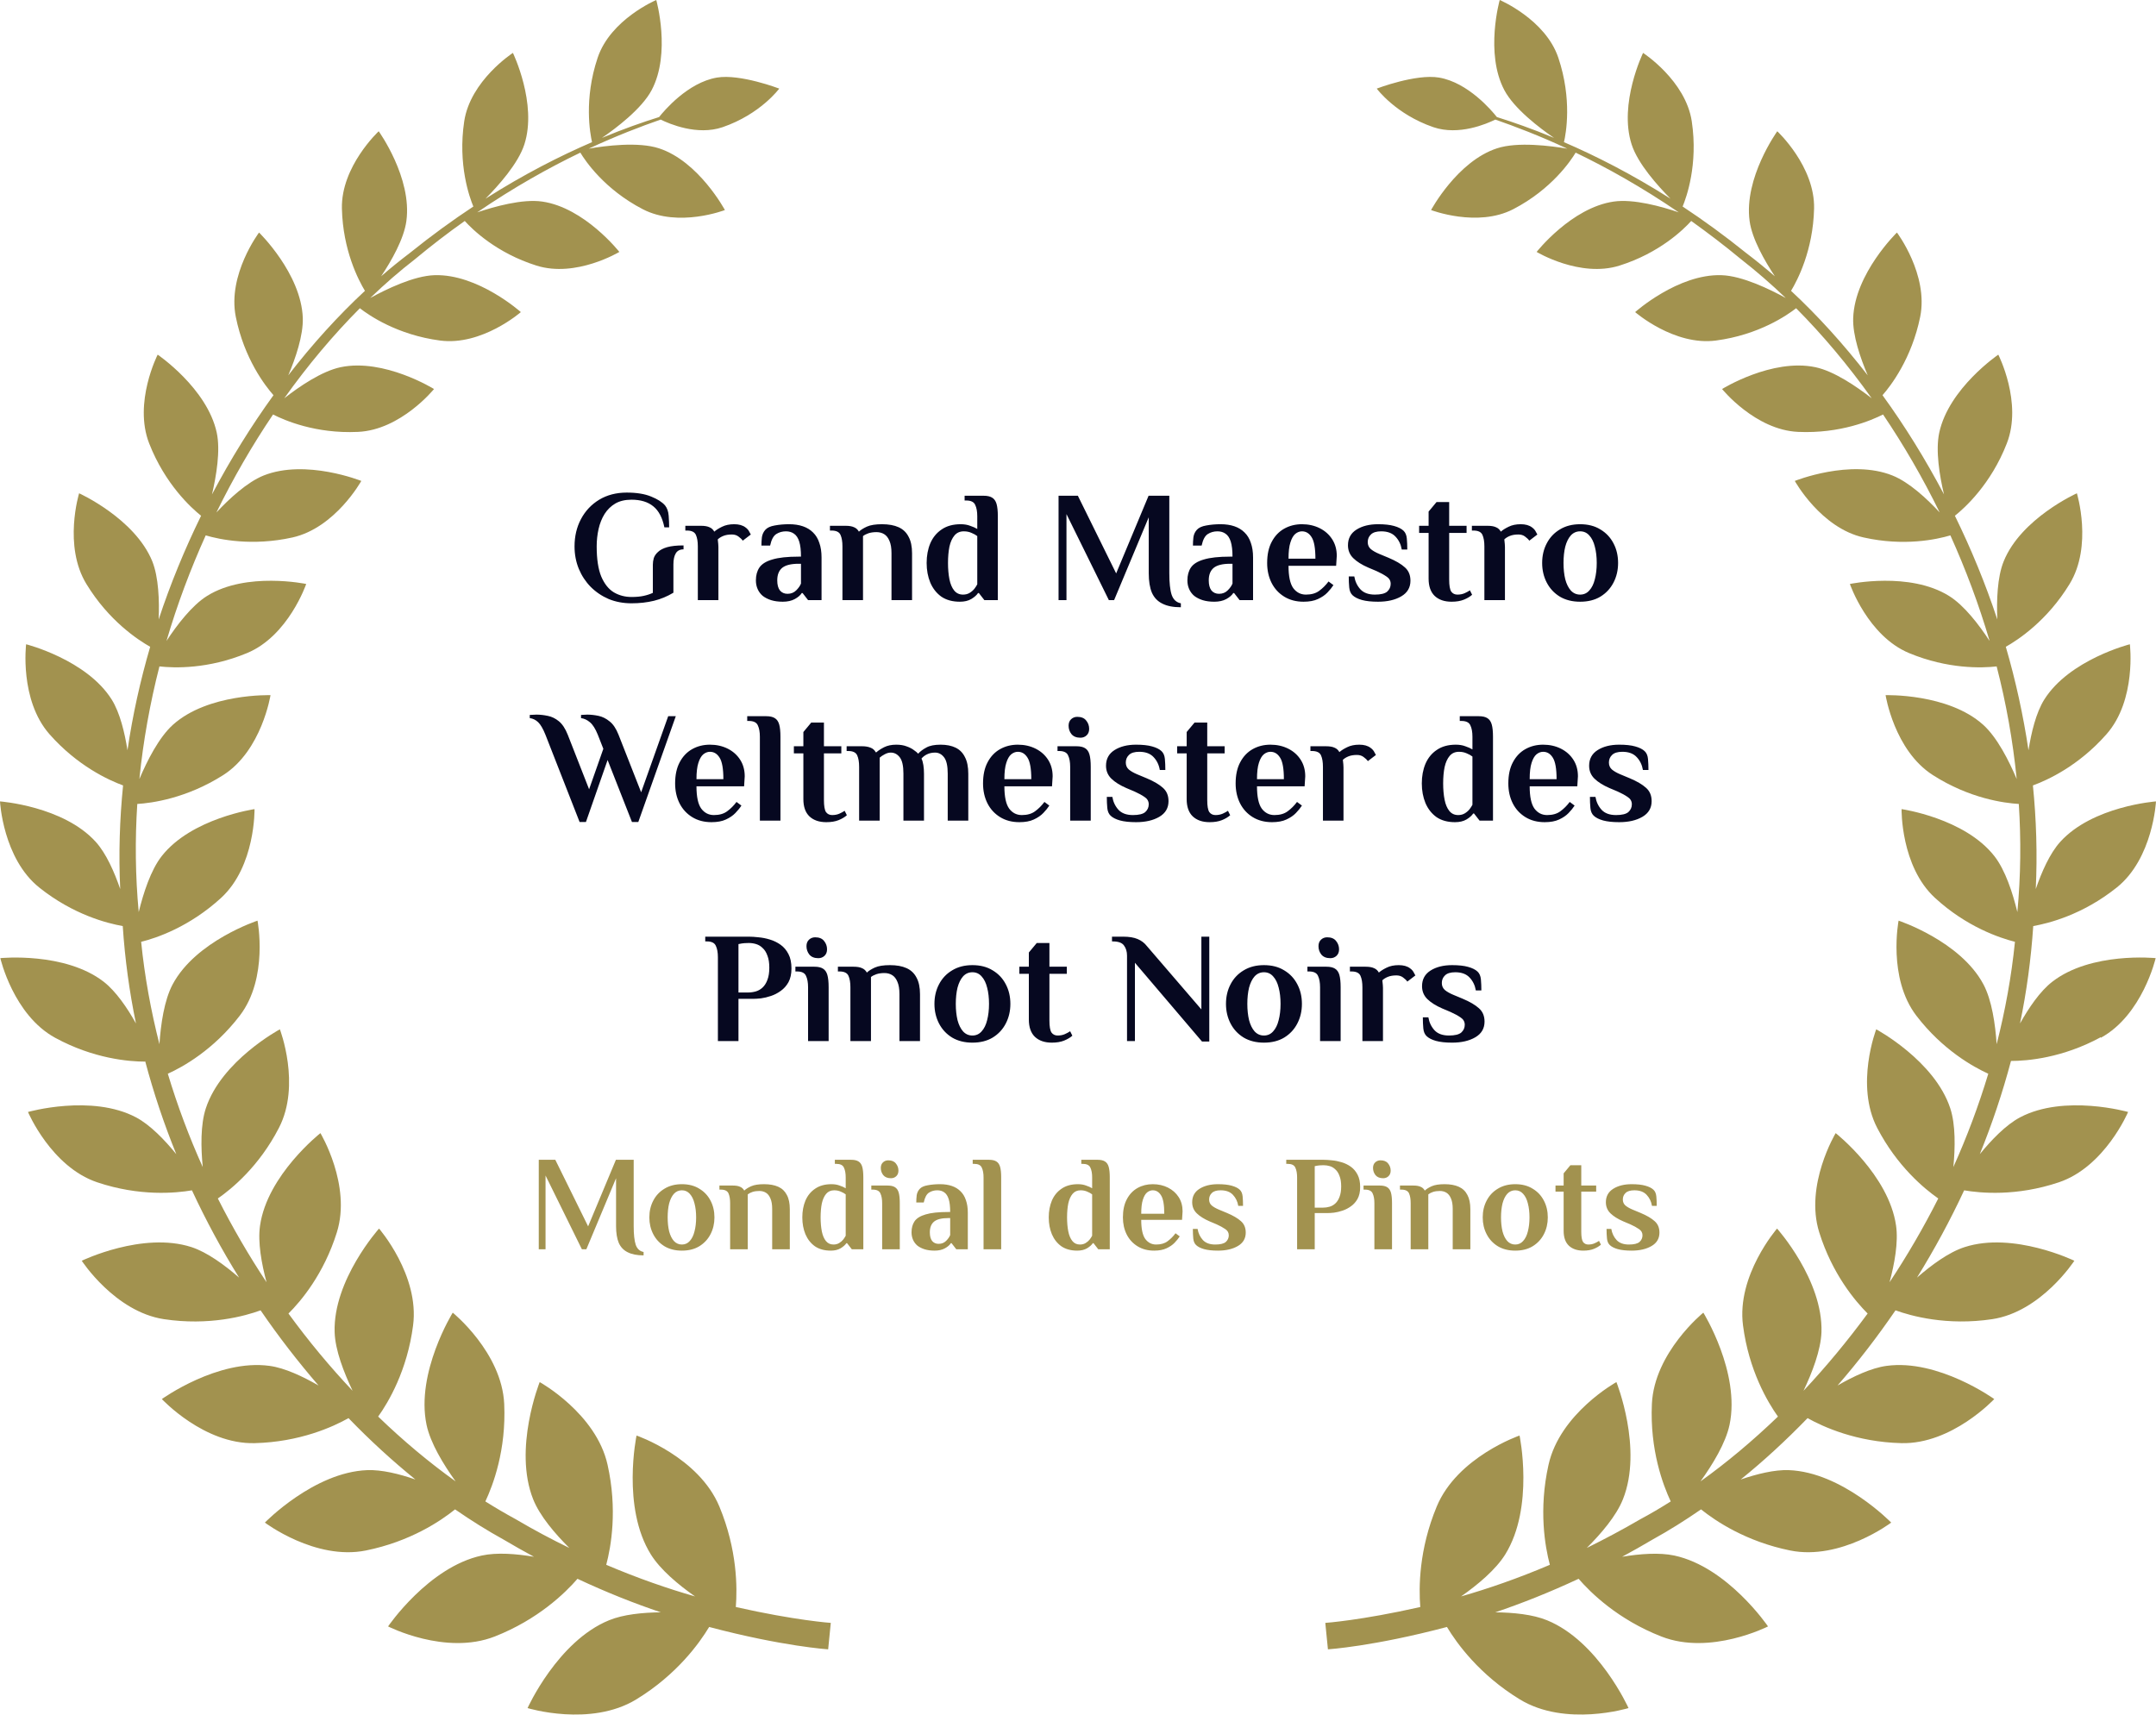 <svg xmlns="http://www.w3.org/2000/svg" width="176" height="140" viewBox="0 0 176 140" fill="none"><g clip-path="url(#clip0_1021_102476)"><path d="M171.492 84.734C174.901 82.872 175.972 78.229 175.972 78.229C175.972 78.229 170.701 77.689 167.526 80.163C166.527 80.937 165.61 82.296 164.899 83.564C165.439 80.964 165.799 78.31 165.979 75.61C167.22 75.394 170.008 74.692 172.788 72.47C175.765 70.094 175.999 65.433 175.999 65.433C175.999 65.433 170.827 65.811 168.182 68.736C167.328 69.681 166.662 71.201 166.186 72.587C166.32 69.735 166.231 66.909 165.952 64.129C167.13 63.697 169.676 62.545 171.96 59.945C174.425 57.146 173.867 52.602 173.867 52.602C173.867 52.602 168.929 53.853 166.878 57.119C166.204 58.199 165.817 59.819 165.592 61.258C165.16 58.379 164.54 55.554 163.739 52.809C164.728 52.251 167.112 50.695 168.947 47.68C170.854 44.558 169.541 40.275 169.541 40.275C169.541 40.275 164.989 42.318 163.568 45.827C163.037 47.132 162.983 49.048 163.046 50.578C162.075 47.645 160.906 44.81 159.583 42.111C160.393 41.463 162.525 39.537 163.82 36.208C165.124 32.87 163.127 28.956 163.127 28.956C163.127 28.956 159.089 31.7 158.306 35.326C157.991 36.784 158.333 38.853 158.693 40.365C157.173 37.486 155.491 34.768 153.674 32.267C154.357 31.493 156.057 29.27 156.75 25.869C157.443 22.423 154.852 18.986 154.852 18.986C154.852 18.986 151.416 22.324 151.281 25.959C151.227 27.39 151.875 29.253 152.469 30.647C150.481 28.083 148.376 25.761 146.208 23.746C146.73 22.882 148.007 20.453 148.088 17.033C148.169 13.587 145.084 10.717 145.084 10.717C145.084 10.717 142.341 14.523 142.826 18.05C143.024 19.508 144.059 21.307 144.886 22.558C144.112 21.892 143.33 21.253 142.547 20.659C140.784 19.238 139.048 17.978 137.357 16.862C137.663 16.124 138.635 13.443 138.104 9.907C137.6 6.569 134.128 4.319 134.128 4.319C134.128 4.319 132.122 8.458 133.193 11.787C133.697 13.362 135.334 15.18 136.368 16.223C133.211 14.217 130.261 12.723 127.67 11.607C127.832 10.924 128.354 8.116 127.211 4.715C126.159 1.584 122.426 0 122.426 0C122.426 0 121.203 4.337 122.804 7.36C123.613 8.89 125.709 10.474 126.861 11.257C125.089 10.519 123.506 9.97 122.192 9.556C121.797 9.052 119.854 6.74 117.479 6.335C115.581 6.011 112.388 7.234 112.388 7.234C112.388 7.234 113.917 9.322 117.011 10.384C119.089 11.095 121.374 10.105 122.066 9.763C123.667 10.321 125.664 11.076 127.94 12.138C126.609 11.913 123.892 11.553 122.201 12.111C118.954 13.173 116.822 17.15 116.822 17.15C116.822 17.15 120.6 18.599 123.533 17.078C126.672 15.45 128.237 13.11 128.624 12.462C131.169 13.686 134.029 15.279 137.043 17.339C135.648 16.862 133.346 16.223 131.736 16.457C128.282 16.952 125.439 20.569 125.439 20.569C125.439 20.569 128.983 22.702 132.203 21.685C135.469 20.659 137.438 18.734 138.059 18.041C139.39 18.995 140.757 20.03 142.134 21.172C143.357 22.126 144.58 23.188 145.777 24.331C144.463 23.611 142.224 22.522 140.533 22.468C136.98 22.351 133.481 25.482 133.481 25.482C133.481 25.482 136.665 28.254 140.074 27.804C143.573 27.345 145.893 25.734 146.622 25.167C148.781 27.336 150.859 29.81 152.792 32.519C151.578 31.574 149.734 30.305 148.196 29.981C144.643 29.235 140.578 31.763 140.578 31.763C140.578 31.763 143.285 35.11 146.793 35.263C150.229 35.416 152.774 34.318 153.719 33.842C155.401 36.334 156.957 39.006 158.342 41.841C157.299 40.716 155.842 39.366 154.492 38.826C151.056 37.441 146.514 39.267 146.514 39.267C146.514 39.267 148.637 43.109 152.136 43.883C155.428 44.621 158.099 44.045 159.215 43.712C160.456 46.466 161.544 49.354 162.417 52.332C161.562 51.028 160.348 49.426 159.098 48.652C155.887 46.655 151.011 47.68 151.011 47.68C151.011 47.68 152.469 51.919 155.842 53.322C159.017 54.645 161.805 54.546 162.992 54.411C163.766 57.398 164.315 60.476 164.629 63.607C164 62.122 163.037 60.206 161.886 59.171C159.017 56.597 153.926 56.759 153.926 56.759C153.926 56.759 154.636 61.276 157.784 63.283C160.762 65.191 163.595 65.569 164.8 65.641C164.989 68.547 164.962 71.498 164.683 74.468C164.306 72.92 163.703 71.039 162.804 69.897C160.375 66.792 155.23 66.063 155.23 66.063C155.23 66.063 155.149 70.724 157.955 73.307C160.537 75.682 163.244 76.582 164.486 76.897C164.198 79.749 163.685 82.539 162.992 85.256C162.884 83.645 162.606 81.675 161.913 80.37C160.024 76.825 154.987 75.169 154.987 75.169C154.987 75.169 154.079 79.839 156.435 82.926C158.585 85.733 161.104 87.119 162.309 87.668C161.517 90.286 160.564 92.832 159.457 95.289C159.61 93.705 159.646 91.834 159.206 90.493C157.928 86.597 153.161 84.041 153.161 84.041C153.161 84.041 151.416 88.576 153.242 92.095C154.87 95.226 157.083 97.052 158.225 97.853C157.02 100.238 155.689 102.523 154.25 104.692C154.654 103.18 154.978 101.426 154.78 100.067C154.187 95.928 149.851 92.517 149.851 92.517C149.851 92.517 147.297 96.765 148.511 100.625C149.572 104.017 151.443 106.23 152.46 107.247C150.805 109.497 149.051 111.611 147.225 113.555C147.935 112.061 148.637 110.244 148.691 108.768C148.826 104.503 145.066 100.31 145.066 100.31C145.066 100.31 141.747 104.125 142.287 108.219C142.763 111.899 144.301 114.482 145.138 115.66C143.078 117.64 140.964 119.413 138.815 120.951C139.813 119.566 140.874 117.82 141.189 116.326C142.08 112.061 139.048 107.175 139.048 107.175C139.048 107.175 135.037 110.424 134.848 114.635C134.677 118.387 135.756 121.248 136.386 122.589C135.558 123.111 134.74 123.597 133.912 124.038C132.419 124.91 130.953 125.684 129.532 126.386C130.71 125.216 131.943 123.768 132.482 122.418C134.137 118.288 131.952 112.844 131.952 112.844C131.952 112.844 127.346 115.39 126.411 119.593C125.592 123.255 126.123 126.269 126.519 127.763C123.901 128.878 121.464 129.715 119.269 130.345C120.645 129.382 122.102 128.159 122.876 126.917C125.269 123.057 124.045 117.208 124.045 117.208C124.045 117.208 118.963 118.954 117.281 123.012C115.824 126.521 115.815 129.625 115.941 131.209C111.084 132.307 108.188 132.505 108.188 132.505L108.295 133.584L108.403 134.664C108.403 134.664 112.109 134.43 118.118 132.838C118.918 134.169 120.762 136.734 124.063 138.749C127.805 141.035 132.941 139.46 132.941 139.46C132.941 139.46 130.485 133.998 126.285 132.289C125.116 131.812 123.551 131.659 122.066 131.641C124.171 130.93 126.456 130.03 128.866 128.905C129.856 130.048 132.078 132.235 135.63 133.62C139.633 135.186 144.328 132.793 144.328 132.793C144.328 132.793 141.036 127.943 136.683 127.007C135.46 126.746 133.885 126.863 132.419 127.106C133.238 126.665 134.065 126.197 134.902 125.702C136.224 124.973 137.546 124.146 138.86 123.237C140.038 124.181 142.529 125.864 146.136 126.593C150.265 127.43 154.384 124.316 154.384 124.316C154.384 124.316 150.382 120.195 146.028 120.033C144.85 119.988 143.42 120.348 142.098 120.798C143.96 119.296 145.785 117.613 147.557 115.786C148.826 116.497 151.542 117.739 155.221 117.829C159.35 117.928 162.795 114.23 162.795 114.23C162.795 114.23 158.225 110.936 153.998 111.521C152.747 111.692 151.281 112.385 150.004 113.123C151.668 111.206 153.251 109.155 154.735 106.986C156.004 107.445 158.927 108.264 162.633 107.706C166.635 107.103 169.334 102.937 169.334 102.937C169.334 102.937 164.369 100.535 160.384 101.821C159.089 102.235 157.668 103.288 156.489 104.314C157.892 102.046 159.188 99.662 160.339 97.188C161.652 97.412 164.602 97.7 168.074 96.531C171.834 95.262 173.723 90.79 173.723 90.79C173.723 90.79 168.524 89.314 164.899 91.231C163.748 91.843 162.57 93.066 161.616 94.236C162.615 91.771 163.469 89.233 164.162 86.624C165.475 86.624 168.362 86.39 171.501 84.68L171.492 84.734Z" fill="#A2924F"></path><path d="M11.846 86.624C12.539 89.233 13.393 91.78 14.392 94.236C13.438 93.066 12.26 91.843 11.108 91.231C7.484 89.314 2.285 90.79 2.285 90.79C2.285 90.79 4.174 95.262 7.933 96.531C11.405 97.7 14.356 97.412 15.669 97.188C16.82 99.662 18.106 102.046 19.519 104.314C18.34 103.288 16.919 102.244 15.624 101.821C11.639 100.535 6.674 102.937 6.674 102.937C6.674 102.937 9.373 107.094 13.375 107.706C17.072 108.264 19.995 107.454 21.273 106.986C22.757 109.155 24.349 111.206 26.004 113.123C24.718 112.385 23.26 111.692 22.01 111.521C17.783 110.936 13.213 114.23 13.213 114.23C13.213 114.23 16.658 117.937 20.787 117.829C24.466 117.739 27.191 116.497 28.45 115.786C30.213 117.613 32.048 119.287 33.91 120.798C32.588 120.339 31.158 119.988 29.98 120.033C25.626 120.195 21.623 124.316 21.623 124.316C21.623 124.316 25.743 127.43 29.872 126.593C33.487 125.864 35.979 124.182 37.148 123.237C38.462 124.146 39.784 124.973 41.106 125.702C41.943 126.197 42.77 126.665 43.589 127.106C42.131 126.863 40.557 126.737 39.325 127.007C34.98 127.943 31.68 132.793 31.68 132.793C31.68 132.793 36.366 135.186 40.377 133.62C43.93 132.226 46.152 130.048 47.141 128.905C49.543 130.03 51.828 130.93 53.941 131.641C52.457 131.659 50.883 131.812 49.723 132.289C45.522 133.998 43.067 139.46 43.067 139.46C43.067 139.46 48.203 141.035 51.945 138.749C55.246 136.734 57.09 134.169 57.89 132.838C63.908 134.43 67.604 134.664 67.604 134.664L67.712 133.584L67.82 132.505C67.82 132.505 64.924 132.307 60.067 131.209C60.193 129.625 60.184 126.521 58.727 123.012C57.045 118.954 51.963 117.208 51.963 117.208C51.963 117.208 50.73 123.066 53.132 126.917C53.906 128.159 55.363 129.382 56.739 130.345C54.544 129.715 52.106 128.878 49.489 127.763C49.885 126.269 50.416 123.255 49.597 119.593C48.661 115.39 44.056 112.844 44.056 112.844C44.056 112.844 41.88 118.288 43.526 122.418C44.065 123.768 45.297 125.216 46.476 126.386C45.046 125.693 43.589 124.919 42.095 124.038C41.268 123.588 40.44 123.102 39.622 122.589C40.251 121.248 41.331 118.387 41.16 114.635C40.971 110.424 36.959 107.175 36.959 107.175C36.959 107.175 33.928 112.061 34.819 116.326C35.133 117.82 36.195 119.566 37.193 120.951C35.044 119.413 32.921 117.64 30.87 115.66C31.706 114.491 33.245 111.899 33.721 108.219C34.261 104.125 30.942 100.31 30.942 100.31C30.942 100.31 27.182 104.503 27.317 108.768C27.362 110.244 28.073 112.061 28.783 113.555C26.948 111.611 25.194 109.506 23.548 107.247C24.574 106.23 26.436 104.017 27.497 100.625C28.711 96.765 26.157 92.517 26.157 92.517C26.157 92.517 21.821 95.928 21.228 100.067C21.03 101.426 21.354 103.18 21.758 104.692C20.319 102.523 18.988 100.238 17.783 97.853C18.925 97.061 21.147 95.235 22.766 92.095C24.592 88.576 22.847 84.041 22.847 84.041C22.847 84.041 18.079 86.597 16.802 90.493C16.361 91.834 16.397 93.705 16.55 95.289C15.444 92.832 14.491 90.295 13.699 87.668C14.913 87.119 17.423 85.733 19.573 82.926C21.938 79.839 21.021 75.169 21.021 75.169C21.021 75.169 15.984 76.825 14.095 80.37C13.402 81.666 13.123 83.645 13.015 85.256C12.323 82.539 11.81 79.749 11.522 76.897C12.764 76.591 15.462 75.682 18.052 73.307C20.859 70.724 20.778 66.063 20.778 66.063C20.778 66.063 15.633 66.801 13.204 69.897C12.305 71.039 11.702 72.929 11.324 74.468C11.046 71.498 11.019 68.547 11.207 65.641C12.404 65.569 15.237 65.182 18.223 63.283C21.372 61.276 22.082 56.759 22.082 56.759C22.082 56.759 16.991 56.597 14.122 59.171C12.97 60.206 12.008 62.122 11.378 63.607C11.693 60.476 12.251 57.398 13.015 54.411C14.203 54.546 16.982 54.645 20.166 53.322C23.548 51.919 24.996 47.68 24.996 47.68C24.996 47.68 20.112 46.655 16.91 48.652C15.669 49.426 14.445 51.028 13.591 52.332C14.463 49.354 15.552 46.466 16.793 43.712C17.909 44.045 20.58 44.612 23.872 43.883C27.371 43.1 29.494 39.267 29.494 39.267C29.494 39.267 24.96 37.45 21.515 38.826C20.175 39.366 18.718 40.716 17.666 41.841C19.051 39.015 20.607 36.334 22.289 33.842C23.224 34.318 25.77 35.425 29.215 35.263C32.723 35.11 35.43 31.763 35.43 31.763C35.43 31.763 31.365 29.235 27.803 29.981C26.265 30.305 24.421 31.565 23.206 32.519C25.14 29.801 27.218 27.336 29.377 25.167C30.105 25.734 32.426 27.345 35.925 27.804C39.343 28.254 42.518 25.482 42.518 25.482C42.518 25.482 39.019 22.351 35.466 22.468C33.775 22.522 31.535 23.611 30.222 24.331C31.419 23.179 32.633 22.126 33.865 21.172C35.241 20.03 36.6 18.986 37.94 18.041C38.56 18.734 40.53 20.659 43.795 21.685C47.016 22.702 50.559 20.569 50.559 20.569C50.559 20.569 47.717 16.952 44.263 16.457C42.644 16.223 40.35 16.871 38.956 17.339C41.969 15.279 44.83 13.686 47.375 12.462C47.762 13.11 49.327 15.45 52.466 17.078C55.399 18.608 59.176 17.15 59.176 17.15C59.176 17.15 57.045 13.173 53.797 12.111C52.097 11.553 49.39 11.904 48.059 12.138C50.326 11.085 52.322 10.321 53.932 9.763C54.625 10.105 56.91 11.095 58.987 10.384C62.082 9.322 63.611 7.234 63.611 7.234C63.611 7.234 60.418 6.011 58.52 6.335C56.145 6.74 54.202 9.052 53.806 9.556C52.484 9.97 50.91 10.519 49.138 11.257C50.281 10.474 52.385 8.89 53.195 7.36C54.796 4.337 53.573 0 53.573 0C53.573 0 49.84 1.575 48.788 4.715C47.645 8.116 48.176 10.924 48.329 11.607C45.738 12.723 42.788 14.217 39.631 16.223C40.665 15.18 42.302 13.362 42.806 11.787C43.876 8.467 41.87 4.319 41.87 4.319C41.87 4.319 38.398 6.569 37.895 9.907C37.364 13.434 38.327 16.115 38.641 16.862C36.95 17.978 35.214 19.238 33.451 20.659C32.669 21.253 31.886 21.883 31.113 22.558C31.949 21.307 32.975 19.508 33.173 18.05C33.658 14.523 30.915 10.717 30.915 10.717C30.915 10.717 27.83 13.587 27.911 17.033C27.992 20.453 29.269 22.882 29.791 23.746C27.623 25.761 25.509 28.083 23.53 30.647C24.124 29.262 24.762 27.39 24.718 25.959C24.583 22.324 21.147 18.986 21.147 18.986C21.147 18.986 18.556 22.423 19.249 25.869C19.932 29.279 21.641 31.493 22.325 32.267C20.517 34.768 18.826 37.486 17.306 40.365C17.657 38.853 18.008 36.793 17.693 35.326C16.91 31.7 12.871 28.956 12.871 28.956C12.871 28.956 10.875 32.87 12.179 36.208C13.483 39.537 15.606 41.463 16.415 42.111C15.093 44.81 13.924 47.636 12.952 50.578C13.015 49.048 12.952 47.132 12.431 45.827C11.001 42.327 6.458 40.275 6.458 40.275C6.458 40.275 5.145 44.558 7.052 47.68C8.887 50.695 11.27 52.251 12.26 52.809C11.459 55.545 10.83 58.37 10.407 61.258C10.182 59.828 9.795 58.199 9.121 57.119C7.07 53.853 2.132 52.602 2.132 52.602C2.132 52.602 1.574 57.137 4.039 59.945C6.323 62.536 8.869 63.697 10.047 64.129C9.768 66.909 9.678 69.735 9.813 72.587C9.337 71.201 8.671 69.681 7.816 68.736C5.172 65.811 0 65.433 0 65.433C0 65.433 0.234 70.094 3.211 72.47C5.99 74.692 8.779 75.394 10.02 75.61C10.2 78.31 10.56 80.964 11.1 83.564C10.389 82.287 9.462 80.937 8.473 80.163C5.298 77.698 0.027 78.229 0.027 78.229C0.027 78.229 1.088 82.872 4.506 84.734C7.646 86.444 10.533 86.678 11.846 86.678V86.624Z" fill="#A2924F"></path><path d="M51.55 49.258C50.879 49.258 50.259 49.142 49.69 48.91C49.131 48.669 48.64 48.337 48.218 47.915C47.805 47.493 47.482 47.002 47.249 46.443C47.017 45.875 46.901 45.263 46.901 44.609C46.901 43.782 47.077 43.038 47.43 42.375C47.783 41.712 48.278 41.187 48.916 40.799C49.561 40.412 50.31 40.218 51.163 40.218C51.972 40.218 52.635 40.326 53.151 40.541C53.668 40.748 54.047 40.989 54.288 41.264C54.46 41.479 54.559 41.759 54.585 42.103C54.611 42.448 54.624 42.767 54.624 43.059H54.236C54.073 42.267 53.772 41.695 53.332 41.342C52.893 40.98 52.299 40.799 51.55 40.799C51.033 40.799 50.594 40.903 50.233 41.109C49.88 41.316 49.587 41.6 49.355 41.962C49.131 42.323 48.967 42.732 48.864 43.188C48.761 43.645 48.709 44.118 48.709 44.609C48.709 45.651 48.834 46.473 49.083 47.076C49.342 47.678 49.686 48.109 50.117 48.367C50.547 48.617 51.025 48.742 51.55 48.742C51.938 48.742 52.269 48.712 52.545 48.651C52.82 48.591 53.07 48.509 53.294 48.406V46.107C53.294 45.926 53.319 45.745 53.371 45.565C53.431 45.384 53.548 45.216 53.72 45.061C53.892 44.897 54.142 44.768 54.469 44.674C54.805 44.579 55.248 44.532 55.799 44.532V44.854C55.506 44.854 55.295 44.962 55.166 45.177C55.037 45.392 54.972 45.694 54.972 46.081V48.393C54.473 48.694 53.944 48.914 53.384 49.052C52.824 49.189 52.213 49.258 51.55 49.258ZM56.966 49V44.609C56.966 44.222 56.915 43.912 56.811 43.679C56.708 43.438 56.463 43.318 56.075 43.318H55.946V42.93H57.224C57.517 42.93 57.745 42.969 57.909 43.046C58.081 43.115 58.215 43.236 58.309 43.408C58.464 43.27 58.675 43.137 58.942 43.008C59.218 42.87 59.549 42.801 59.937 42.801C60.126 42.801 60.298 42.822 60.453 42.865C60.608 42.909 60.742 42.973 60.854 43.059C61 43.163 61.108 43.287 61.176 43.434C61.254 43.58 61.293 43.649 61.293 43.64L60.634 44.144C60.556 44.032 60.44 43.92 60.285 43.808C60.139 43.696 59.958 43.64 59.743 43.64C59.467 43.64 59.235 43.679 59.045 43.757C58.856 43.834 58.705 43.929 58.593 44.041C58.611 44.196 58.624 44.321 58.632 44.415C58.641 44.51 58.645 44.592 58.645 44.661V49H56.966ZM63.901 49.129C63.539 49.129 63.221 49.086 62.945 49C62.678 48.914 62.45 48.798 62.261 48.651C62.08 48.496 61.942 48.311 61.848 48.096C61.753 47.881 61.706 47.644 61.706 47.386C61.706 46.972 61.8 46.624 61.99 46.34C62.188 46.047 62.541 45.827 63.049 45.681C63.557 45.526 64.271 45.448 65.192 45.448H65.386C65.386 44.932 65.339 44.523 65.244 44.222C65.15 43.92 65.007 43.705 64.818 43.576C64.637 43.447 64.418 43.382 64.159 43.382C63.867 43.382 63.604 43.455 63.371 43.602C63.139 43.748 62.971 44.062 62.868 44.544H62.157C62.157 44.321 62.17 44.092 62.196 43.86C62.231 43.627 62.325 43.425 62.48 43.253C62.635 43.081 62.889 42.965 63.242 42.904C63.604 42.835 63.996 42.801 64.418 42.801C64.84 42.801 65.214 42.857 65.541 42.969C65.868 43.081 66.144 43.249 66.368 43.472C66.6 43.696 66.772 43.98 66.884 44.325C67.005 44.661 67.065 45.057 67.065 45.513V49H65.967L65.515 48.419H65.451C65.339 48.6 65.15 48.763 64.883 48.91C64.616 49.056 64.288 49.129 63.901 49.129ZM64.288 48.483C64.573 48.483 64.809 48.389 64.999 48.199C65.188 48.01 65.317 47.825 65.386 47.644V46.03H65.192C64.573 46.03 64.125 46.142 63.849 46.365C63.583 46.589 63.449 46.929 63.449 47.386C63.449 47.747 63.522 48.023 63.669 48.212C63.824 48.393 64.03 48.483 64.288 48.483ZM68.771 49V44.609C68.771 44.222 68.719 43.912 68.616 43.679C68.513 43.438 68.267 43.318 67.88 43.318H67.751V42.93H69.029C69.322 42.93 69.55 42.969 69.714 43.046C69.886 43.115 70.019 43.236 70.114 43.408C70.269 43.262 70.489 43.124 70.773 42.995C71.066 42.865 71.475 42.801 72 42.801C72.542 42.801 72.994 42.883 73.356 43.046C73.717 43.21 73.989 43.468 74.169 43.821C74.359 44.166 74.454 44.618 74.454 45.177V49H72.775V45.164C72.775 44.742 72.719 44.407 72.607 44.157C72.504 43.907 72.361 43.727 72.181 43.615C72 43.503 71.789 43.447 71.548 43.447C71.307 43.447 71.091 43.477 70.902 43.537C70.721 43.597 70.571 43.675 70.45 43.77V49H68.771ZM78.356 49.129C77.754 49.129 77.25 48.991 76.845 48.716C76.449 48.432 76.148 48.049 75.941 47.566C75.743 47.084 75.644 46.55 75.644 45.965C75.644 45.371 75.743 44.837 75.941 44.364C76.148 43.882 76.458 43.503 76.871 43.227C77.284 42.943 77.801 42.801 78.421 42.801C78.714 42.801 78.972 42.844 79.196 42.93C79.428 43.008 79.622 43.094 79.777 43.188V42.155C79.777 41.768 79.721 41.458 79.609 41.225C79.506 40.984 79.26 40.864 78.873 40.864H78.744V40.476H80.294C80.595 40.476 80.827 40.528 80.991 40.631C81.163 40.735 81.284 40.907 81.353 41.148C81.421 41.389 81.456 41.725 81.456 42.155V49H80.358L79.906 48.419H79.841C79.73 48.591 79.544 48.755 79.286 48.91C79.037 49.056 78.727 49.129 78.356 49.129ZM78.615 48.548C78.821 48.548 79.002 48.501 79.157 48.406C79.312 48.311 79.441 48.199 79.544 48.07C79.648 47.932 79.725 47.812 79.777 47.709V43.77C79.656 43.675 79.501 43.589 79.312 43.511C79.123 43.425 78.912 43.382 78.679 43.382C78.361 43.382 78.107 43.494 77.917 43.718C77.728 43.942 77.59 44.247 77.504 44.635C77.427 45.022 77.388 45.466 77.388 45.965C77.388 46.456 77.427 46.899 77.504 47.295C77.582 47.683 77.711 47.988 77.891 48.212C78.072 48.436 78.313 48.548 78.615 48.548ZM96.397 49.581C95.777 49.581 95.273 49.482 94.886 49.284C94.498 49.095 94.214 48.798 94.033 48.393C93.861 47.98 93.775 47.45 93.775 46.804V42.233L90.947 49H90.52L87.059 41.974V49H86.413V40.476H87.989L91.115 46.817L93.762 40.476H95.454V46.804C95.454 47.588 95.518 48.178 95.648 48.574C95.785 48.961 96.035 49.189 96.397 49.258V49.581ZM99.126 49.129C98.765 49.129 98.446 49.086 98.171 49C97.904 48.914 97.676 48.798 97.486 48.651C97.305 48.496 97.168 48.311 97.073 48.096C96.978 47.881 96.931 47.644 96.931 47.386C96.931 46.972 97.026 46.624 97.215 46.34C97.413 46.047 97.766 45.827 98.274 45.681C98.782 45.526 99.497 45.448 100.418 45.448H100.612C100.612 44.932 100.564 44.523 100.47 44.222C100.375 43.92 100.233 43.705 100.043 43.576C99.863 43.447 99.643 43.382 99.385 43.382C99.092 43.382 98.829 43.455 98.597 43.602C98.365 43.748 98.197 44.062 98.093 44.544H97.383C97.383 44.321 97.396 44.092 97.422 43.86C97.456 43.627 97.551 43.425 97.706 43.253C97.861 43.081 98.115 42.965 98.468 42.904C98.829 42.835 99.221 42.801 99.643 42.801C100.065 42.801 100.439 42.857 100.767 42.969C101.094 43.081 101.369 43.249 101.593 43.472C101.826 43.696 101.998 43.98 102.11 44.325C102.23 44.661 102.291 45.057 102.291 45.513V49H101.193L100.741 48.419H100.676C100.564 48.6 100.375 48.763 100.108 48.91C99.841 49.056 99.514 49.129 99.126 49.129ZM99.514 48.483C99.798 48.483 100.035 48.389 100.224 48.199C100.414 48.01 100.543 47.825 100.612 47.644V46.03H100.418C99.798 46.03 99.35 46.142 99.075 46.365C98.808 46.589 98.674 46.929 98.674 47.386C98.674 47.747 98.748 48.023 98.894 48.212C99.049 48.393 99.256 48.483 99.514 48.483ZM106.412 49.129C105.809 49.129 105.284 48.991 104.836 48.716C104.388 48.44 104.044 48.066 103.803 47.592C103.562 47.11 103.441 46.568 103.441 45.965C103.441 45.276 103.566 44.699 103.816 44.234C104.065 43.761 104.405 43.404 104.836 43.163C105.266 42.922 105.749 42.801 106.282 42.801C106.816 42.801 107.298 42.909 107.729 43.124C108.159 43.339 108.499 43.64 108.749 44.028C108.999 44.415 109.124 44.867 109.124 45.384L109.072 46.197H105.185C105.185 47.05 105.314 47.657 105.572 48.019C105.839 48.371 106.183 48.548 106.605 48.548C107.053 48.548 107.415 48.445 107.69 48.238C107.974 48.031 108.228 47.777 108.452 47.476L108.852 47.773C108.732 47.962 108.568 48.165 108.362 48.38C108.164 48.587 107.905 48.763 107.587 48.91C107.277 49.056 106.885 49.129 106.412 49.129ZM105.185 45.616H107.38C107.38 44.764 107.277 44.178 107.07 43.86C106.872 43.541 106.61 43.382 106.282 43.382C106.093 43.382 105.912 43.451 105.74 43.589C105.576 43.727 105.443 43.959 105.34 44.286C105.236 44.605 105.185 45.048 105.185 45.616ZM112.492 49.129C111.958 49.129 111.519 49.082 111.174 48.987C110.839 48.892 110.585 48.763 110.412 48.6C110.257 48.453 110.167 48.242 110.141 47.967C110.115 47.691 110.102 47.39 110.102 47.063H110.554C110.623 47.476 110.791 47.829 111.058 48.122C111.325 48.406 111.717 48.548 112.233 48.548C112.716 48.548 113.051 48.466 113.241 48.303C113.43 48.13 113.525 47.919 113.525 47.67C113.525 47.42 113.413 47.222 113.189 47.076C112.965 46.921 112.69 46.77 112.363 46.624L111.691 46.34C111.174 46.116 110.77 45.862 110.477 45.578C110.184 45.294 110.038 44.941 110.038 44.519C110.038 43.959 110.27 43.533 110.735 43.24C111.2 42.947 111.786 42.801 112.492 42.801C113.026 42.801 113.46 42.848 113.796 42.943C114.14 43.038 114.399 43.167 114.571 43.33C114.726 43.477 114.816 43.688 114.842 43.963C114.868 44.239 114.881 44.54 114.881 44.867H114.429C114.36 44.454 114.192 44.105 113.925 43.821C113.658 43.529 113.267 43.382 112.75 43.382C112.363 43.382 112.083 43.468 111.911 43.64C111.738 43.804 111.652 44.011 111.652 44.26C111.652 44.493 111.734 44.682 111.898 44.828C112.061 44.966 112.285 45.095 112.569 45.216L113.344 45.539C113.938 45.788 114.386 46.051 114.687 46.327C114.989 46.594 115.139 46.955 115.139 47.411C115.139 47.971 114.89 48.397 114.39 48.69C113.891 48.983 113.258 49.129 112.492 49.129ZM118.494 49.129C117.909 49.129 117.448 48.97 117.112 48.651C116.785 48.333 116.621 47.864 116.621 47.244V43.511H115.847V42.93H116.621V41.768L117.267 40.993H118.3V42.93H119.721V43.511H118.3V47.321C118.3 47.803 118.356 48.13 118.468 48.303C118.589 48.466 118.757 48.548 118.972 48.548C119.196 48.548 119.394 48.509 119.566 48.432C119.738 48.354 119.88 48.277 119.992 48.199L120.173 48.561C120.001 48.716 119.777 48.849 119.501 48.961C119.226 49.073 118.89 49.129 118.494 49.129ZM121.174 49V44.609C121.174 44.222 121.122 43.912 121.019 43.679C120.916 43.438 120.67 43.318 120.283 43.318H120.154V42.93H121.432C121.725 42.93 121.953 42.969 122.117 43.046C122.289 43.115 122.423 43.236 122.517 43.408C122.672 43.27 122.883 43.137 123.15 43.008C123.426 42.87 123.757 42.801 124.145 42.801C124.334 42.801 124.506 42.822 124.661 42.865C124.816 42.909 124.95 42.973 125.061 43.059C125.208 43.163 125.315 43.287 125.384 43.434C125.462 43.58 125.501 43.649 125.501 43.64L124.842 44.144C124.764 44.032 124.648 43.92 124.493 43.808C124.347 43.696 124.166 43.64 123.951 43.64C123.675 43.64 123.443 43.679 123.253 43.757C123.064 43.834 122.913 43.929 122.801 44.041C122.819 44.196 122.832 44.321 122.84 44.415C122.849 44.51 122.853 44.592 122.853 44.661V49H121.174ZM128.99 49.129C128.353 49.129 127.802 48.991 127.337 48.716C126.872 48.432 126.515 48.049 126.265 47.566C126.015 47.084 125.89 46.55 125.89 45.965C125.89 45.371 126.015 44.837 126.265 44.364C126.515 43.882 126.872 43.503 127.337 43.227C127.802 42.943 128.353 42.801 128.99 42.801C129.636 42.801 130.187 42.943 130.643 43.227C131.108 43.503 131.465 43.882 131.715 44.364C131.965 44.837 132.089 45.371 132.089 45.965C132.089 46.55 131.965 47.084 131.715 47.566C131.465 48.049 131.108 48.432 130.643 48.716C130.187 48.991 129.636 49.129 128.99 49.129ZM128.99 48.548C129.291 48.548 129.541 48.436 129.739 48.212C129.946 47.988 130.096 47.683 130.191 47.295C130.294 46.899 130.346 46.456 130.346 45.965C130.346 45.466 130.294 45.022 130.191 44.635C130.096 44.247 129.946 43.942 129.739 43.718C129.541 43.494 129.291 43.382 128.99 43.382C128.689 43.382 128.435 43.494 128.228 43.718C128.03 43.942 127.879 44.247 127.776 44.635C127.681 45.022 127.634 45.466 127.634 45.965C127.634 46.456 127.681 46.899 127.776 47.295C127.879 47.683 128.03 47.988 128.228 48.212C128.435 48.436 128.689 48.548 128.99 48.548ZM47.315 67.116L44.525 59.987C44.327 59.496 44.129 59.157 43.931 58.967C43.733 58.778 43.505 58.666 43.246 58.631V58.373C43.281 58.373 43.367 58.369 43.505 58.36C43.634 58.351 43.729 58.347 43.789 58.347C44.09 58.347 44.4 58.382 44.719 58.45C45.037 58.511 45.339 58.657 45.623 58.889C45.907 59.122 46.148 59.488 46.346 59.987L48.09 64.443L49.252 61.137L48.8 59.987C48.602 59.496 48.386 59.157 48.154 58.967C47.93 58.778 47.689 58.666 47.431 58.631V58.373C47.465 58.373 47.543 58.369 47.663 58.36C47.784 58.351 47.874 58.347 47.934 58.347C48.236 58.347 48.546 58.382 48.864 58.45C49.183 58.519 49.484 58.67 49.768 58.903C50.053 59.126 50.294 59.488 50.492 59.987L52.338 64.688L54.547 58.476H55.167L52.106 67.116H51.589L49.6 62.054L47.831 67.116H47.315ZM58.082 67.129C57.48 67.129 56.954 66.991 56.507 66.716C56.059 66.44 55.715 66.066 55.474 65.592C55.232 65.11 55.112 64.568 55.112 63.965C55.112 63.276 55.237 62.699 55.486 62.234C55.736 61.761 56.076 61.404 56.507 61.163C56.937 60.922 57.419 60.801 57.953 60.801C58.487 60.801 58.969 60.909 59.4 61.124C59.83 61.339 60.17 61.64 60.42 62.028C60.669 62.415 60.794 62.867 60.794 63.384L60.743 64.198H56.855C56.855 65.05 56.984 65.657 57.243 66.019C57.51 66.371 57.854 66.548 58.276 66.548C58.724 66.548 59.085 66.445 59.361 66.238C59.645 66.031 59.899 65.777 60.123 65.476L60.523 65.773C60.403 65.963 60.239 66.165 60.032 66.38C59.834 66.587 59.576 66.763 59.258 66.91C58.947 67.056 58.556 67.129 58.082 67.129ZM56.855 63.616H59.051C59.051 62.764 58.947 62.178 58.741 61.86C58.543 61.541 58.28 61.382 57.953 61.382C57.764 61.382 57.583 61.451 57.411 61.589C57.247 61.727 57.114 61.959 57.01 62.286C56.907 62.605 56.855 63.048 56.855 63.616ZM62.031 67V60.155C62.031 59.768 61.975 59.458 61.864 59.225C61.76 58.984 61.515 58.864 61.127 58.864H60.998V58.476H62.548C62.849 58.476 63.082 58.528 63.245 58.631C63.418 58.735 63.538 58.907 63.607 59.148C63.676 59.389 63.71 59.725 63.71 60.155V67H62.031ZM67.453 67.129C66.868 67.129 66.407 66.97 66.071 66.651C65.744 66.333 65.581 65.864 65.581 65.244V61.511H64.806V60.93H65.581V59.768L66.226 58.993H67.26V60.93H68.68V61.511H67.26V65.321C67.26 65.803 67.315 66.13 67.427 66.303C67.548 66.466 67.716 66.548 67.931 66.548C68.155 66.548 68.353 66.509 68.525 66.432C68.697 66.354 68.839 66.277 68.951 66.199L69.132 66.561C68.96 66.716 68.736 66.849 68.46 66.961C68.185 67.073 67.849 67.129 67.453 67.129ZM70.133 67V62.609C70.133 62.222 70.082 61.912 69.978 61.679C69.875 61.438 69.629 61.318 69.242 61.318H69.113V60.93H70.391C70.65 60.93 70.874 60.969 71.063 61.046C71.252 61.115 71.394 61.24 71.489 61.421H71.541C71.696 61.283 71.907 61.145 72.174 61.008C72.449 60.87 72.781 60.801 73.168 60.801C73.495 60.801 73.779 60.848 74.02 60.943C74.262 61.029 74.46 61.132 74.615 61.253C74.778 61.365 74.89 61.46 74.95 61.537C75.123 61.348 75.346 61.18 75.622 61.033C75.897 60.878 76.285 60.801 76.784 60.801C77.266 60.801 77.675 60.883 78.011 61.046C78.347 61.21 78.601 61.468 78.773 61.821C78.954 62.166 79.044 62.618 79.044 63.177V67H77.365V63.164C77.365 62.536 77.266 62.092 77.068 61.834C76.87 61.576 76.625 61.447 76.332 61.447C76.091 61.447 75.872 61.494 75.674 61.589C75.484 61.683 75.334 61.8 75.222 61.937C75.29 62.067 75.342 62.243 75.377 62.467C75.411 62.682 75.428 62.919 75.428 63.177V67H73.749V63.164C73.749 62.536 73.65 62.092 73.452 61.834C73.254 61.576 73.009 61.447 72.716 61.447C72.553 61.447 72.385 61.494 72.213 61.589C72.049 61.675 71.915 61.765 71.812 61.86V67H70.133ZM83.218 67.129C82.615 67.129 82.09 66.991 81.642 66.716C81.195 66.44 80.85 66.066 80.609 65.592C80.368 65.11 80.248 64.568 80.248 63.965C80.248 63.276 80.373 62.699 80.622 62.234C80.872 61.761 81.212 61.404 81.642 61.163C82.073 60.922 82.555 60.801 83.089 60.801C83.623 60.801 84.105 60.909 84.535 61.124C84.966 61.339 85.306 61.64 85.556 62.028C85.805 62.415 85.93 62.867 85.93 63.384L85.879 64.198H81.991C81.991 65.05 82.12 65.657 82.379 66.019C82.645 66.371 82.99 66.548 83.412 66.548C83.859 66.548 84.221 66.445 84.497 66.238C84.781 66.031 85.035 65.777 85.259 65.476L85.659 65.773C85.538 65.963 85.375 66.165 85.168 66.38C84.97 66.587 84.712 66.763 84.393 66.91C84.083 67.056 83.692 67.129 83.218 67.129ZM81.991 63.616H84.187C84.187 62.764 84.083 62.178 83.877 61.86C83.679 61.541 83.416 61.382 83.089 61.382C82.9 61.382 82.719 61.451 82.546 61.589C82.383 61.727 82.249 61.959 82.146 62.286C82.043 62.605 81.991 63.048 81.991 63.616ZM87.361 67V62.609C87.361 62.222 87.305 61.912 87.193 61.679C87.09 61.438 86.844 61.318 86.457 61.318H86.328V60.93H87.877C88.179 60.93 88.411 60.982 88.575 61.085C88.747 61.188 88.868 61.361 88.936 61.602C89.005 61.843 89.04 62.178 89.04 62.609V67H87.361ZM88.2 60.233C87.873 60.233 87.628 60.134 87.464 59.936C87.309 59.738 87.232 59.51 87.232 59.251C87.232 59.027 87.301 58.851 87.438 58.722C87.576 58.593 87.744 58.528 87.942 58.528C88.269 58.528 88.51 58.627 88.665 58.825C88.829 59.023 88.911 59.251 88.911 59.51C88.911 59.733 88.842 59.91 88.704 60.039C88.566 60.168 88.398 60.233 88.2 60.233ZM92.741 67.129C92.207 67.129 91.768 67.082 91.424 66.987C91.088 66.892 90.834 66.763 90.662 66.6C90.507 66.453 90.417 66.242 90.391 65.967C90.365 65.691 90.352 65.39 90.352 65.063H90.804C90.873 65.476 91.041 65.829 91.308 66.122C91.575 66.406 91.966 66.548 92.483 66.548C92.965 66.548 93.301 66.466 93.49 66.303C93.68 66.13 93.774 65.919 93.774 65.67C93.774 65.42 93.662 65.222 93.439 65.076C93.215 64.921 92.939 64.77 92.612 64.624L91.941 64.34C91.424 64.116 91.019 63.862 90.727 63.578C90.434 63.294 90.287 62.941 90.287 62.519C90.287 61.959 90.52 61.533 90.985 61.24C91.45 60.947 92.035 60.801 92.741 60.801C93.275 60.801 93.71 60.848 94.046 60.943C94.39 61.038 94.648 61.167 94.82 61.33C94.975 61.477 95.066 61.688 95.092 61.963C95.118 62.239 95.13 62.54 95.13 62.867H94.678C94.61 62.454 94.442 62.105 94.175 61.821C93.908 61.529 93.516 61.382 92.999 61.382C92.612 61.382 92.332 61.468 92.16 61.64C91.988 61.804 91.902 62.011 91.902 62.26C91.902 62.493 91.984 62.682 92.147 62.828C92.311 62.966 92.535 63.095 92.819 63.216L93.594 63.539C94.188 63.788 94.635 64.051 94.937 64.327C95.238 64.594 95.389 64.955 95.389 65.412C95.389 65.971 95.139 66.397 94.64 66.69C94.14 66.983 93.507 67.129 92.741 67.129ZM98.744 67.129C98.158 67.129 97.698 66.97 97.362 66.651C97.035 66.333 96.871 65.864 96.871 65.244V61.511H96.096V60.93H96.871V59.768L97.517 58.993H98.55V60.93H99.971V61.511H98.55V65.321C98.55 65.803 98.606 66.13 98.718 66.303C98.838 66.466 99.006 66.548 99.222 66.548C99.445 66.548 99.643 66.509 99.816 66.432C99.988 66.354 100.13 66.277 100.242 66.199L100.423 66.561C100.25 66.716 100.027 66.849 99.751 66.961C99.475 67.073 99.14 67.129 98.744 67.129ZM103.839 67.129C103.236 67.129 102.711 66.991 102.263 66.716C101.815 66.44 101.471 66.066 101.23 65.592C100.989 65.11 100.868 64.568 100.868 63.965C100.868 63.276 100.993 62.699 101.243 62.234C101.493 61.761 101.833 61.404 102.263 61.163C102.694 60.922 103.176 60.801 103.71 60.801C104.243 60.801 104.726 60.909 105.156 61.124C105.587 61.339 105.927 61.64 106.176 62.028C106.426 62.415 106.551 62.867 106.551 63.384L106.499 64.198H102.612C102.612 65.05 102.741 65.657 102.999 66.019C103.266 66.371 103.611 66.548 104.032 66.548C104.48 66.548 104.842 66.445 105.117 66.238C105.401 66.031 105.655 65.777 105.879 65.476L106.28 65.773C106.159 65.963 105.995 66.165 105.789 66.38C105.591 66.587 105.333 66.763 105.014 66.91C104.704 67.056 104.312 67.129 103.839 67.129ZM102.612 63.616H104.807C104.807 62.764 104.704 62.178 104.497 61.86C104.299 61.541 104.037 61.382 103.71 61.382C103.52 61.382 103.339 61.451 103.167 61.589C103.004 61.727 102.87 61.959 102.767 62.286C102.663 62.605 102.612 63.048 102.612 63.616ZM107.995 67V62.609C107.995 62.222 107.943 61.912 107.84 61.679C107.736 61.438 107.491 61.318 107.103 61.318H106.974V60.93H108.253C108.546 60.93 108.774 60.969 108.937 61.046C109.11 61.115 109.243 61.236 109.338 61.408C109.493 61.27 109.704 61.137 109.97 61.008C110.246 60.87 110.577 60.801 110.965 60.801C111.154 60.801 111.327 60.822 111.482 60.865C111.636 60.909 111.77 60.973 111.882 61.059C112.028 61.163 112.136 61.287 112.205 61.434C112.282 61.58 112.321 61.649 112.321 61.64L111.662 62.144C111.585 62.032 111.469 61.92 111.314 61.808C111.167 61.696 110.986 61.64 110.771 61.64C110.496 61.64 110.263 61.679 110.074 61.757C109.884 61.834 109.734 61.929 109.622 62.041C109.639 62.196 109.652 62.321 109.661 62.415C109.669 62.51 109.673 62.592 109.673 62.661V67H107.995ZM118.778 67.129C118.175 67.129 117.672 66.991 117.267 66.716C116.871 66.432 116.57 66.049 116.363 65.567C116.165 65.084 116.066 64.55 116.066 63.965C116.066 63.371 116.165 62.837 116.363 62.364C116.57 61.882 116.879 61.503 117.293 61.227C117.706 60.943 118.223 60.801 118.843 60.801C119.135 60.801 119.394 60.844 119.617 60.93C119.85 61.008 120.044 61.094 120.199 61.188V60.155C120.199 59.768 120.143 59.458 120.031 59.225C119.927 58.984 119.682 58.864 119.295 58.864H119.165V58.476H120.715C121.016 58.476 121.249 58.528 121.413 58.631C121.585 58.735 121.705 58.907 121.774 59.148C121.843 59.389 121.877 59.725 121.877 60.155V67H120.78L120.328 66.419H120.263C120.151 66.591 119.966 66.755 119.708 66.91C119.458 67.056 119.148 67.129 118.778 67.129ZM119.036 66.548C119.243 66.548 119.424 66.501 119.579 66.406C119.734 66.311 119.863 66.199 119.966 66.07C120.069 65.932 120.147 65.812 120.199 65.709V61.77C120.078 61.675 119.923 61.589 119.734 61.511C119.544 61.425 119.333 61.382 119.101 61.382C118.782 61.382 118.528 61.494 118.339 61.718C118.149 61.942 118.012 62.247 117.926 62.635C117.848 63.022 117.809 63.466 117.809 63.965C117.809 64.456 117.848 64.899 117.926 65.295C118.003 65.683 118.132 65.988 118.313 66.212C118.494 66.436 118.735 66.548 119.036 66.548ZM126.099 67.129C125.496 67.129 124.971 66.991 124.523 66.716C124.076 66.44 123.731 66.066 123.49 65.592C123.249 65.11 123.129 64.568 123.129 63.965C123.129 63.276 123.253 62.699 123.503 62.234C123.753 61.761 124.093 61.404 124.523 61.163C124.954 60.922 125.436 60.801 125.97 60.801C126.504 60.801 126.986 60.909 127.416 61.124C127.847 61.339 128.187 61.64 128.437 62.028C128.686 62.415 128.811 62.867 128.811 63.384L128.759 64.198H124.872C124.872 65.05 125.001 65.657 125.26 66.019C125.526 66.371 125.871 66.548 126.293 66.548C126.74 66.548 127.102 66.445 127.378 66.238C127.662 66.031 127.916 65.777 128.14 65.476L128.54 65.773C128.419 65.963 128.256 66.165 128.049 66.38C127.851 66.587 127.593 66.763 127.274 66.91C126.964 67.056 126.573 67.129 126.099 67.129ZM124.872 63.616H127.068C127.068 62.764 126.964 62.178 126.758 61.86C126.56 61.541 126.297 61.382 125.97 61.382C125.78 61.382 125.6 61.451 125.427 61.589C125.264 61.727 125.13 61.959 125.027 62.286C124.924 62.605 124.872 63.048 124.872 63.616ZM132.179 67.129C131.645 67.129 131.206 67.082 130.862 66.987C130.526 66.892 130.272 66.763 130.1 66.6C129.945 66.453 129.854 66.242 129.829 65.967C129.803 65.691 129.79 65.39 129.79 65.063H130.242C130.311 65.476 130.479 65.829 130.746 66.122C131.012 66.406 131.404 66.548 131.921 66.548C132.403 66.548 132.739 66.466 132.928 66.303C133.118 66.13 133.212 65.919 133.212 65.67C133.212 65.42 133.1 65.222 132.876 65.076C132.653 64.921 132.377 64.77 132.05 64.624L131.378 64.34C130.862 64.116 130.457 63.862 130.164 63.578C129.872 63.294 129.725 62.941 129.725 62.519C129.725 61.959 129.958 61.533 130.423 61.24C130.888 60.947 131.473 60.801 132.179 60.801C132.713 60.801 133.148 60.848 133.483 60.943C133.828 61.038 134.086 61.167 134.258 61.33C134.413 61.477 134.504 61.688 134.53 61.963C134.555 62.239 134.568 62.54 134.568 62.867H134.116C134.047 62.454 133.88 62.105 133.613 61.821C133.346 61.529 132.954 61.382 132.437 61.382C132.05 61.382 131.77 61.468 131.598 61.64C131.426 61.804 131.34 62.011 131.34 62.26C131.34 62.493 131.421 62.682 131.585 62.828C131.749 62.966 131.972 63.095 132.257 63.216L133.031 63.539C133.626 63.788 134.073 64.051 134.375 64.327C134.676 64.594 134.827 64.955 134.827 65.412C134.827 65.971 134.577 66.397 134.078 66.69C133.578 66.983 132.945 67.129 132.179 67.129ZM58.604 85V78.155C58.604 77.768 58.548 77.458 58.436 77.225C58.333 76.984 58.087 76.864 57.7 76.864H57.571V76.476H61.122C61.355 76.476 61.622 76.493 61.923 76.528C62.224 76.554 62.53 76.614 62.84 76.709C63.159 76.803 63.451 76.945 63.718 77.135C63.985 77.324 64.2 77.578 64.364 77.897C64.528 78.207 64.609 78.599 64.609 79.072C64.609 79.52 64.528 79.894 64.364 80.196C64.2 80.489 63.989 80.725 63.731 80.906C63.481 81.087 63.215 81.225 62.931 81.319C62.646 81.414 62.375 81.479 62.117 81.513C61.867 81.539 61.665 81.552 61.51 81.552H60.283V85H58.604ZM60.283 81.035H61.058C61.282 81.035 61.497 81.005 61.704 80.945C61.91 80.885 62.095 80.777 62.259 80.622C62.422 80.467 62.552 80.26 62.646 80.002C62.75 79.735 62.801 79.404 62.801 79.008C62.801 78.612 62.75 78.284 62.646 78.026C62.552 77.759 62.422 77.552 62.259 77.406C62.104 77.251 61.927 77.144 61.729 77.083C61.531 77.023 61.329 76.993 61.122 76.993C61.028 76.993 60.911 76.997 60.774 77.006C60.645 77.014 60.481 77.04 60.283 77.083V81.035ZM65.965 85V80.609C65.965 80.222 65.909 79.912 65.797 79.679C65.693 79.438 65.448 79.317 65.061 79.317H64.931V78.93H66.481C66.783 78.93 67.015 78.982 67.179 79.085C67.351 79.188 67.471 79.361 67.54 79.602C67.609 79.843 67.644 80.178 67.644 80.609V85H65.965ZM66.804 78.233C66.477 78.233 66.231 78.134 66.068 77.936C65.913 77.738 65.835 77.51 65.835 77.251C65.835 77.027 65.904 76.851 66.042 76.722C66.18 76.593 66.348 76.528 66.546 76.528C66.873 76.528 67.114 76.627 67.269 76.825C67.433 77.023 67.514 77.251 67.514 77.51C67.514 77.733 67.445 77.91 67.308 78.039C67.17 78.168 67.002 78.233 66.804 78.233ZM69.421 85V80.609C69.421 80.222 69.369 79.912 69.266 79.679C69.162 79.438 68.917 79.317 68.529 79.317H68.4V78.93H69.679C69.972 78.93 70.2 78.969 70.363 79.046C70.536 79.115 70.669 79.236 70.764 79.408C70.919 79.262 71.138 79.124 71.422 78.995C71.715 78.865 72.124 78.801 72.649 78.801C73.192 78.801 73.644 78.883 74.005 79.046C74.367 79.21 74.638 79.468 74.819 79.821C75.008 80.166 75.103 80.618 75.103 81.177V85H73.424V81.164C73.424 80.742 73.368 80.407 73.256 80.157C73.153 79.907 73.011 79.727 72.83 79.615C72.649 79.503 72.438 79.447 72.197 79.447C71.956 79.447 71.741 79.477 71.552 79.537C71.371 79.597 71.22 79.675 71.1 79.769V85H69.421ZM79.38 85.129C78.743 85.129 78.192 84.991 77.727 84.716C77.262 84.432 76.905 84.049 76.655 83.567C76.406 83.084 76.281 82.55 76.281 81.965C76.281 81.371 76.406 80.837 76.655 80.364C76.905 79.882 77.262 79.503 77.727 79.227C78.192 78.943 78.743 78.801 79.38 78.801C80.026 78.801 80.577 78.943 81.034 79.227C81.498 79.503 81.856 79.882 82.105 80.364C82.355 80.837 82.48 81.371 82.48 81.965C82.48 82.55 82.355 83.084 82.105 83.567C81.856 84.049 81.498 84.432 81.034 84.716C80.577 84.991 80.026 85.129 79.38 85.129ZM79.38 84.548C79.682 84.548 79.931 84.436 80.129 84.212C80.336 83.988 80.487 83.683 80.582 83.295C80.685 82.899 80.736 82.456 80.736 81.965C80.736 81.466 80.685 81.022 80.582 80.635C80.487 80.247 80.336 79.942 80.129 79.718C79.931 79.494 79.682 79.382 79.38 79.382C79.079 79.382 78.825 79.494 78.618 79.718C78.42 79.942 78.27 80.247 78.166 80.635C78.072 81.022 78.024 81.466 78.024 81.965C78.024 82.456 78.072 82.899 78.166 83.295C78.27 83.683 78.42 83.988 78.618 84.212C78.825 84.436 79.079 84.548 79.38 84.548ZM85.861 85.129C85.275 85.129 84.814 84.97 84.479 84.651C84.151 84.333 83.988 83.864 83.988 83.244V79.511H83.213V78.93H83.988V77.768L84.634 76.993H85.667V78.93H87.087V79.511H85.667V83.321C85.667 83.803 85.723 84.13 85.835 84.303C85.955 84.466 86.123 84.548 86.338 84.548C86.562 84.548 86.76 84.509 86.932 84.432C87.105 84.354 87.247 84.277 87.359 84.199L87.539 84.561C87.367 84.716 87.143 84.849 86.868 84.961C86.592 85.073 86.257 85.129 85.861 85.129ZM98.123 85.039L92.647 78.607V85H92.002V78.026C92.002 77.699 91.92 77.423 91.756 77.2C91.601 76.976 91.296 76.864 90.839 76.864H90.775V76.476H91.679C92.169 76.476 92.566 76.541 92.867 76.67C93.177 76.799 93.431 76.993 93.629 77.251L98.072 82.417V76.476H98.717V85.039H98.123ZM103.179 85.129C102.542 85.129 101.991 84.991 101.526 84.716C101.061 84.432 100.704 84.049 100.454 83.567C100.205 83.084 100.08 82.55 100.08 81.965C100.08 81.371 100.205 80.837 100.454 80.364C100.704 79.882 101.061 79.503 101.526 79.227C101.991 78.943 102.542 78.801 103.179 78.801C103.825 78.801 104.376 78.943 104.832 79.227C105.297 79.503 105.655 79.882 105.904 80.364C106.154 80.837 106.279 81.371 106.279 81.965C106.279 82.55 106.154 83.084 105.904 83.567C105.655 84.049 105.297 84.432 104.832 84.716C104.376 84.991 103.825 85.129 103.179 85.129ZM103.179 84.548C103.481 84.548 103.73 84.436 103.928 84.212C104.135 83.988 104.286 83.683 104.38 83.295C104.484 82.899 104.535 82.456 104.535 81.965C104.535 81.466 104.484 81.022 104.38 80.635C104.286 80.247 104.135 79.942 103.928 79.718C103.73 79.494 103.481 79.382 103.179 79.382C102.878 79.382 102.624 79.494 102.417 79.718C102.219 79.942 102.069 80.247 101.965 80.635C101.871 81.022 101.823 81.466 101.823 81.965C101.823 82.456 101.871 82.899 101.965 83.295C102.069 83.683 102.219 83.988 102.417 84.212C102.624 84.436 102.878 84.548 103.179 84.548ZM107.761 85V80.609C107.761 80.222 107.705 79.912 107.593 79.679C107.49 79.438 107.244 79.317 106.857 79.317H106.728V78.93H108.278C108.579 78.93 108.811 78.982 108.975 79.085C109.147 79.188 109.268 79.361 109.337 79.602C109.405 79.843 109.44 80.178 109.44 80.609V85H107.761ZM108.6 78.233C108.273 78.233 108.028 78.134 107.864 77.936C107.709 77.738 107.632 77.51 107.632 77.251C107.632 77.027 107.701 76.851 107.838 76.722C107.976 76.593 108.144 76.528 108.342 76.528C108.669 76.528 108.91 76.627 109.065 76.825C109.229 77.023 109.311 77.251 109.311 77.51C109.311 77.733 109.242 77.91 109.104 78.039C108.966 78.168 108.798 78.233 108.6 78.233ZM111.217 85V80.609C111.217 80.222 111.165 79.912 111.062 79.679C110.959 79.438 110.713 79.317 110.326 79.317H110.197V78.93H111.475C111.768 78.93 111.996 78.969 112.16 79.046C112.332 79.115 112.465 79.236 112.56 79.408C112.715 79.27 112.926 79.137 113.193 79.008C113.468 78.87 113.8 78.801 114.187 78.801C114.377 78.801 114.549 78.823 114.704 78.865C114.859 78.909 114.992 78.973 115.104 79.059C115.251 79.162 115.358 79.287 115.427 79.434C115.505 79.58 115.543 79.649 115.543 79.64L114.885 80.144C114.807 80.032 114.691 79.92 114.536 79.808C114.39 79.696 114.209 79.64 113.994 79.64C113.718 79.64 113.486 79.679 113.296 79.757C113.107 79.834 112.956 79.929 112.844 80.041C112.861 80.196 112.874 80.321 112.883 80.415C112.892 80.51 112.896 80.592 112.896 80.661V85H111.217ZM118.539 85.129C118.005 85.129 117.566 85.082 117.222 84.987C116.886 84.892 116.632 84.763 116.46 84.6C116.305 84.453 116.215 84.242 116.189 83.967C116.163 83.691 116.15 83.39 116.15 83.063H116.602C116.671 83.476 116.839 83.829 117.106 84.122C117.373 84.406 117.764 84.548 118.281 84.548C118.763 84.548 119.099 84.466 119.288 84.303C119.478 84.13 119.572 83.919 119.572 83.67C119.572 83.42 119.46 83.222 119.237 83.076C119.013 82.921 118.737 82.77 118.41 82.624L117.738 82.34C117.222 82.116 116.817 81.862 116.524 81.578C116.232 81.293 116.085 80.941 116.085 80.519C116.085 79.959 116.318 79.533 116.783 79.24C117.248 78.947 117.833 78.801 118.539 78.801C119.073 78.801 119.508 78.848 119.844 78.943C120.188 79.038 120.446 79.167 120.618 79.33C120.773 79.477 120.864 79.688 120.89 79.963C120.915 80.239 120.928 80.54 120.928 80.867H120.476C120.407 80.454 120.24 80.105 119.973 79.821C119.706 79.528 119.314 79.382 118.797 79.382C118.41 79.382 118.13 79.468 117.958 79.64C117.786 79.804 117.7 80.011 117.7 80.26C117.7 80.493 117.782 80.682 117.945 80.829C118.109 80.966 118.333 81.095 118.617 81.216L119.392 81.539C119.986 81.788 120.433 82.051 120.735 82.327C121.036 82.594 121.187 82.955 121.187 83.412C121.187 83.971 120.937 84.397 120.438 84.69C119.938 84.983 119.305 85.129 118.539 85.129Z" fill="#060820"></path><path d="M52.538 102.498C52.006 102.498 51.575 102.413 51.242 102.244C50.91 102.081 50.667 101.827 50.512 101.48C50.364 101.125 50.291 100.672 50.291 100.118V96.199L47.866 102H47.501L44.534 95.978V102H43.981V94.694H45.331L48.01 100.129L50.279 94.694H51.73V100.118C51.73 100.79 51.785 101.295 51.896 101.635C52.014 101.967 52.228 102.162 52.538 102.221V102.498ZM55.665 102.111C55.119 102.111 54.647 101.993 54.248 101.756C53.85 101.513 53.543 101.185 53.329 100.771C53.115 100.358 53.008 99.9 53.008 99.399C53.008 98.889 53.115 98.432 53.329 98.026C53.543 97.613 53.85 97.288 54.248 97.052C54.647 96.808 55.119 96.686 55.665 96.686C56.218 96.686 56.691 96.808 57.082 97.052C57.48 97.288 57.787 97.613 58.001 98.026C58.215 98.432 58.322 98.889 58.322 99.399C58.322 99.9 58.215 100.358 58.001 100.771C57.787 101.185 57.48 101.513 57.082 101.756C56.691 101.993 56.218 102.111 55.665 102.111ZM55.665 101.613C55.923 101.613 56.137 101.517 56.307 101.325C56.484 101.133 56.613 100.871 56.694 100.539C56.783 100.199 56.827 99.819 56.827 99.399C56.827 98.971 56.783 98.591 56.694 98.258C56.613 97.926 56.484 97.664 56.307 97.472C56.137 97.281 55.923 97.185 55.665 97.185C55.407 97.185 55.189 97.281 55.012 97.472C54.842 97.664 54.713 97.926 54.624 98.258C54.543 98.591 54.503 98.971 54.503 99.399C54.503 99.819 54.543 100.199 54.624 100.539C54.713 100.871 54.842 101.133 55.012 101.325C55.189 101.517 55.407 101.613 55.665 101.613ZM59.603 102V98.236C59.603 97.904 59.559 97.638 59.47 97.439C59.382 97.233 59.172 97.129 58.839 97.129H58.729V96.797H59.825C60.075 96.797 60.271 96.83 60.411 96.897C60.559 96.956 60.673 97.059 60.755 97.207C60.887 97.081 61.075 96.963 61.319 96.853C61.57 96.742 61.92 96.686 62.371 96.686C62.836 96.686 63.223 96.757 63.533 96.897C63.843 97.037 64.075 97.258 64.23 97.561C64.393 97.856 64.474 98.244 64.474 98.723V102H63.035V98.712C63.035 98.351 62.987 98.063 62.891 97.849C62.802 97.635 62.681 97.48 62.526 97.384C62.371 97.288 62.19 97.24 61.983 97.24C61.777 97.24 61.592 97.266 61.43 97.317C61.275 97.369 61.146 97.436 61.042 97.517V102H59.603ZM67.819 102.111C67.302 102.111 66.871 101.993 66.524 101.756C66.184 101.513 65.926 101.185 65.749 100.771C65.579 100.358 65.495 99.9 65.495 99.399C65.495 98.889 65.579 98.432 65.749 98.026C65.926 97.613 66.192 97.288 66.546 97.052C66.9 96.808 67.343 96.686 67.874 96.686C68.125 96.686 68.347 96.723 68.539 96.797C68.738 96.864 68.904 96.937 69.037 97.019V96.133C69.037 95.801 68.989 95.535 68.893 95.336C68.804 95.129 68.594 95.026 68.262 95.026H68.151V94.694H69.48C69.738 94.694 69.937 94.738 70.077 94.827C70.225 94.915 70.328 95.063 70.387 95.27C70.446 95.476 70.476 95.764 70.476 96.133V102H69.535L69.147 101.502H69.092C68.996 101.649 68.838 101.79 68.616 101.923C68.402 102.048 68.136 102.111 67.819 102.111ZM68.04 101.613C68.218 101.613 68.373 101.572 68.505 101.491C68.638 101.41 68.749 101.314 68.838 101.203C68.926 101.085 68.993 100.982 69.037 100.893V97.517C68.933 97.436 68.801 97.362 68.638 97.295C68.476 97.222 68.295 97.185 68.096 97.185C67.823 97.185 67.605 97.281 67.443 97.472C67.28 97.664 67.162 97.926 67.088 98.258C67.022 98.591 66.989 98.971 66.989 99.399C66.989 99.819 67.022 100.199 67.088 100.539C67.155 100.871 67.266 101.133 67.421 101.325C67.576 101.517 67.782 101.613 68.04 101.613ZM72.013 102V98.236C72.013 97.904 71.965 97.638 71.869 97.439C71.781 97.233 71.57 97.129 71.238 97.129H71.128V96.797H72.456C72.714 96.797 72.913 96.841 73.054 96.93C73.201 97.019 73.305 97.166 73.364 97.373C73.423 97.579 73.452 97.867 73.452 98.236V102H72.013ZM72.733 96.199C72.452 96.199 72.242 96.115 72.102 95.945C71.969 95.775 71.903 95.579 71.903 95.358C71.903 95.166 71.962 95.015 72.08 94.904C72.198 94.794 72.342 94.738 72.511 94.738C72.792 94.738 72.998 94.823 73.131 94.993C73.271 95.163 73.342 95.358 73.342 95.579C73.342 95.771 73.282 95.923 73.164 96.033C73.046 96.144 72.903 96.199 72.733 96.199ZM76.293 102.111C75.983 102.111 75.71 102.074 75.474 102C75.245 101.926 75.049 101.827 74.887 101.701C74.732 101.568 74.614 101.41 74.533 101.225C74.451 101.041 74.411 100.838 74.411 100.616C74.411 100.262 74.492 99.963 74.654 99.72C74.824 99.469 75.127 99.281 75.562 99.155C75.998 99.022 76.61 98.956 77.4 98.956H77.566C77.566 98.513 77.525 98.162 77.444 97.904C77.363 97.646 77.241 97.461 77.079 97.351C76.924 97.24 76.736 97.185 76.514 97.185C76.263 97.185 76.038 97.247 75.839 97.373C75.64 97.498 75.496 97.768 75.407 98.181H74.798C74.798 97.989 74.809 97.793 74.832 97.594C74.861 97.395 74.942 97.222 75.075 97.074C75.208 96.926 75.426 96.827 75.728 96.775C76.038 96.716 76.374 96.686 76.736 96.686C77.097 96.686 77.418 96.734 77.699 96.83C77.979 96.926 78.215 97.07 78.407 97.262C78.606 97.454 78.754 97.698 78.85 97.993C78.953 98.281 79.005 98.62 79.005 99.011V102H78.064L77.677 101.502H77.621C77.525 101.657 77.363 101.797 77.134 101.923C76.905 102.048 76.625 102.111 76.293 102.111ZM76.625 101.557C76.868 101.557 77.071 101.476 77.234 101.314C77.396 101.151 77.507 100.993 77.566 100.838V99.454H77.4C76.868 99.454 76.485 99.55 76.249 99.742C76.02 99.934 75.905 100.225 75.905 100.616C75.905 100.926 75.968 101.162 76.094 101.325C76.226 101.48 76.403 101.557 76.625 101.557ZM80.29 102V96.133C80.29 95.801 80.242 95.535 80.146 95.336C80.058 95.129 79.847 95.026 79.515 95.026H79.404V94.694H80.733C80.991 94.694 81.19 94.738 81.331 94.827C81.478 94.915 81.582 95.063 81.641 95.27C81.7 95.476 81.729 95.764 81.729 96.133V102H80.29ZM87.937 102.111C87.421 102.111 86.989 101.993 86.642 101.756C86.302 101.513 86.044 101.185 85.867 100.771C85.697 100.358 85.612 99.9 85.612 99.399C85.612 98.889 85.697 98.432 85.867 98.026C86.044 97.613 86.31 97.288 86.664 97.052C87.018 96.808 87.461 96.686 87.993 96.686C88.243 96.686 88.465 96.723 88.657 96.797C88.856 96.864 89.022 96.937 89.155 97.019V96.133C89.155 95.801 89.107 95.535 89.011 95.336C88.922 95.129 88.712 95.026 88.38 95.026H88.269V94.694H89.598C89.856 94.694 90.055 94.738 90.195 94.827C90.343 94.915 90.446 95.063 90.505 95.27C90.564 95.476 90.594 95.764 90.594 96.133V102H89.653L89.266 101.502H89.21C89.114 101.649 88.956 101.79 88.734 101.923C88.52 102.048 88.254 102.111 87.937 102.111ZM88.159 101.613C88.336 101.613 88.491 101.572 88.624 101.491C88.756 101.41 88.867 101.314 88.956 101.203C89.044 101.085 89.111 100.982 89.155 100.893V97.517C89.052 97.436 88.919 97.362 88.756 97.295C88.594 97.222 88.413 97.185 88.214 97.185C87.941 97.185 87.723 97.281 87.561 97.472C87.398 97.664 87.28 97.926 87.207 98.258C87.14 98.591 87.107 98.971 87.107 99.399C87.107 99.819 87.14 100.199 87.207 100.539C87.273 100.871 87.384 101.133 87.539 101.325C87.694 101.517 87.9 101.613 88.159 101.613ZM94.212 102.111C93.696 102.111 93.246 101.993 92.862 101.756C92.478 101.52 92.183 101.199 91.976 100.793C91.77 100.38 91.666 99.915 91.666 99.399C91.666 98.808 91.773 98.314 91.987 97.915C92.201 97.509 92.493 97.203 92.862 96.996C93.231 96.79 93.644 96.686 94.102 96.686C94.559 96.686 94.972 96.779 95.341 96.963C95.71 97.148 96.002 97.406 96.216 97.738C96.43 98.07 96.537 98.458 96.537 98.9L96.493 99.598H93.161C93.161 100.328 93.271 100.849 93.493 101.159C93.722 101.461 94.017 101.613 94.378 101.613C94.762 101.613 95.072 101.524 95.308 101.347C95.552 101.17 95.769 100.952 95.961 100.694L96.305 100.948C96.201 101.111 96.061 101.284 95.884 101.469C95.714 101.646 95.493 101.797 95.22 101.923C94.954 102.048 94.618 102.111 94.212 102.111ZM93.161 99.1H95.043C95.043 98.369 94.954 97.867 94.777 97.594C94.607 97.321 94.382 97.185 94.102 97.185C93.939 97.185 93.784 97.244 93.637 97.362C93.496 97.48 93.382 97.679 93.293 97.96C93.205 98.233 93.161 98.613 93.161 99.1ZM99.424 102.111C98.966 102.111 98.59 102.07 98.295 101.989C98.007 101.908 97.789 101.797 97.642 101.657C97.509 101.531 97.431 101.351 97.409 101.114C97.387 100.878 97.376 100.62 97.376 100.34H97.763C97.822 100.694 97.966 100.996 98.195 101.247C98.424 101.491 98.76 101.613 99.202 101.613C99.616 101.613 99.903 101.542 100.066 101.402C100.228 101.255 100.309 101.074 100.309 100.86C100.309 100.646 100.213 100.476 100.022 100.351C99.83 100.218 99.594 100.089 99.313 99.963L98.737 99.72C98.295 99.528 97.948 99.31 97.697 99.067C97.446 98.823 97.321 98.52 97.321 98.159C97.321 97.679 97.52 97.314 97.918 97.063C98.317 96.812 98.819 96.686 99.424 96.686C99.881 96.686 100.254 96.727 100.542 96.808C100.837 96.889 101.058 97 101.206 97.14C101.339 97.266 101.416 97.447 101.439 97.683C101.461 97.919 101.472 98.177 101.472 98.458H101.084C101.025 98.103 100.881 97.805 100.653 97.561C100.424 97.31 100.088 97.185 99.645 97.185C99.313 97.185 99.073 97.258 98.926 97.406C98.778 97.546 98.704 97.723 98.704 97.937C98.704 98.137 98.774 98.299 98.915 98.424C99.055 98.543 99.247 98.653 99.49 98.757L100.154 99.033C100.664 99.247 101.047 99.472 101.306 99.709C101.564 99.937 101.693 100.247 101.693 100.638C101.693 101.118 101.479 101.483 101.051 101.734C100.623 101.985 100.081 102.111 99.424 102.111ZM105.886 102V96.133C105.886 95.801 105.838 95.535 105.742 95.336C105.654 95.129 105.443 95.026 105.111 95.026H105V94.694H108.045C108.244 94.694 108.473 94.709 108.731 94.738C108.989 94.76 109.251 94.812 109.517 94.893C109.79 94.974 110.041 95.096 110.27 95.258C110.498 95.421 110.683 95.639 110.823 95.912C110.963 96.177 111.034 96.513 111.034 96.919C111.034 97.303 110.963 97.624 110.823 97.882C110.683 98.133 110.502 98.336 110.281 98.491C110.067 98.646 109.838 98.764 109.594 98.845C109.351 98.926 109.118 98.982 108.897 99.011C108.683 99.033 108.51 99.044 108.377 99.044H107.325V102H105.886ZM107.325 98.602H107.989C108.181 98.602 108.366 98.576 108.543 98.524C108.72 98.472 108.879 98.38 109.019 98.247C109.159 98.115 109.27 97.937 109.351 97.716C109.439 97.487 109.484 97.203 109.484 96.864C109.484 96.524 109.439 96.244 109.351 96.022C109.27 95.793 109.159 95.616 109.019 95.491C108.886 95.358 108.735 95.266 108.565 95.214C108.395 95.163 108.222 95.137 108.045 95.137C107.963 95.137 107.864 95.14 107.746 95.148C107.635 95.155 107.495 95.177 107.325 95.214V98.602ZM112.195 102V98.236C112.195 97.904 112.147 97.638 112.051 97.439C111.963 97.233 111.752 97.129 111.42 97.129H111.31V96.797H112.638C112.896 96.797 113.095 96.841 113.236 96.93C113.383 97.019 113.487 97.166 113.546 97.373C113.605 97.579 113.634 97.867 113.634 98.236V102H112.195ZM112.915 96.199C112.634 96.199 112.424 96.115 112.284 95.945C112.151 95.775 112.084 95.579 112.084 95.358C112.084 95.166 112.143 95.015 112.262 94.904C112.38 94.794 112.524 94.738 112.693 94.738C112.974 94.738 113.18 94.823 113.313 94.993C113.453 95.163 113.524 95.358 113.524 95.579C113.524 95.771 113.464 95.923 113.346 96.033C113.228 96.144 113.084 96.199 112.915 96.199ZM115.157 102V98.236C115.157 97.904 115.113 97.638 115.025 97.439C114.936 97.233 114.726 97.129 114.394 97.129H114.283V96.797H115.379C115.63 96.797 115.825 96.83 115.966 96.897C116.113 96.956 116.228 97.059 116.309 97.207C116.442 97.081 116.63 96.963 116.873 96.853C117.124 96.742 117.475 96.686 117.925 96.686C118.39 96.686 118.777 96.757 119.087 96.897C119.397 97.037 119.63 97.258 119.785 97.561C119.947 97.856 120.028 98.244 120.028 98.723V102H118.589V98.712C118.589 98.351 118.541 98.063 118.445 97.849C118.357 97.635 118.235 97.48 118.08 97.384C117.925 97.288 117.744 97.24 117.537 97.24C117.331 97.24 117.146 97.266 116.984 97.317C116.829 97.369 116.7 97.436 116.597 97.517V102H115.157ZM123.694 102.111C123.148 102.111 122.676 101.993 122.277 101.756C121.879 101.513 121.573 101.185 121.359 100.771C121.145 100.358 121.038 99.9 121.038 99.399C121.038 98.889 121.145 98.432 121.359 98.026C121.573 97.613 121.879 97.288 122.277 97.052C122.676 96.808 123.148 96.686 123.694 96.686C124.248 96.686 124.72 96.808 125.111 97.052C125.51 97.288 125.816 97.613 126.03 98.026C126.244 98.432 126.351 98.889 126.351 99.399C126.351 99.9 126.244 100.358 126.03 100.771C125.816 101.185 125.51 101.513 125.111 101.756C124.72 101.993 124.248 102.111 123.694 102.111ZM123.694 101.613C123.953 101.613 124.167 101.517 124.336 101.325C124.514 101.133 124.643 100.871 124.724 100.539C124.812 100.199 124.857 99.819 124.857 99.399C124.857 98.971 124.812 98.591 124.724 98.258C124.643 97.926 124.514 97.664 124.336 97.472C124.167 97.281 123.953 97.185 123.694 97.185C123.436 97.185 123.218 97.281 123.041 97.472C122.872 97.664 122.742 97.926 122.654 98.258C122.573 98.591 122.532 98.971 122.532 99.399C122.532 99.819 122.573 100.199 122.654 100.539C122.742 100.871 122.872 101.133 123.041 101.325C123.218 101.517 123.436 101.613 123.694 101.613ZM129.249 102.111C128.747 102.111 128.352 101.974 128.064 101.701C127.784 101.428 127.644 101.026 127.644 100.495V97.295H126.979V96.797H127.644V95.801L128.197 95.137H129.083V96.797H130.3V97.295H129.083V100.561C129.083 100.974 129.131 101.255 129.227 101.402C129.33 101.542 129.474 101.613 129.658 101.613C129.85 101.613 130.02 101.579 130.168 101.513C130.315 101.447 130.437 101.38 130.533 101.314L130.688 101.624C130.54 101.756 130.348 101.871 130.112 101.967C129.876 102.063 129.588 102.111 129.249 102.111ZM133.195 102.111C132.738 102.111 132.361 102.07 132.066 101.989C131.778 101.908 131.561 101.797 131.413 101.657C131.28 101.531 131.203 101.351 131.181 101.114C131.158 100.878 131.147 100.62 131.147 100.34H131.535C131.594 100.694 131.738 100.996 131.967 101.247C132.195 101.491 132.531 101.613 132.974 101.613C133.387 101.613 133.675 101.542 133.837 101.402C134 101.255 134.081 101.074 134.081 100.86C134.081 100.646 133.985 100.476 133.793 100.351C133.601 100.218 133.365 100.089 133.085 99.963L132.509 99.72C132.066 99.528 131.719 99.31 131.468 99.067C131.217 98.823 131.092 98.52 131.092 98.159C131.092 97.679 131.291 97.314 131.69 97.063C132.088 96.812 132.59 96.686 133.195 96.686C133.653 96.686 134.026 96.727 134.313 96.808C134.609 96.889 134.83 97 134.978 97.14C135.11 97.266 135.188 97.447 135.21 97.683C135.232 97.919 135.243 98.177 135.243 98.458H134.856C134.797 98.103 134.653 97.805 134.424 97.561C134.195 97.31 133.859 97.185 133.417 97.185C133.085 97.185 132.845 97.258 132.697 97.406C132.55 97.546 132.476 97.723 132.476 97.937C132.476 98.137 132.546 98.299 132.686 98.424C132.826 98.543 133.018 98.653 133.262 98.757L133.926 99.033C134.435 99.247 134.819 99.472 135.077 99.709C135.335 99.937 135.465 100.247 135.465 100.638C135.465 101.118 135.251 101.483 134.823 101.734C134.394 101.985 133.852 102.111 133.195 102.111Z" fill="#A2924F"></path></g><defs><clipPath id="clip0_1021_102476"><rect width="176" height="140" fill="white"></rect></clipPath></defs></svg>